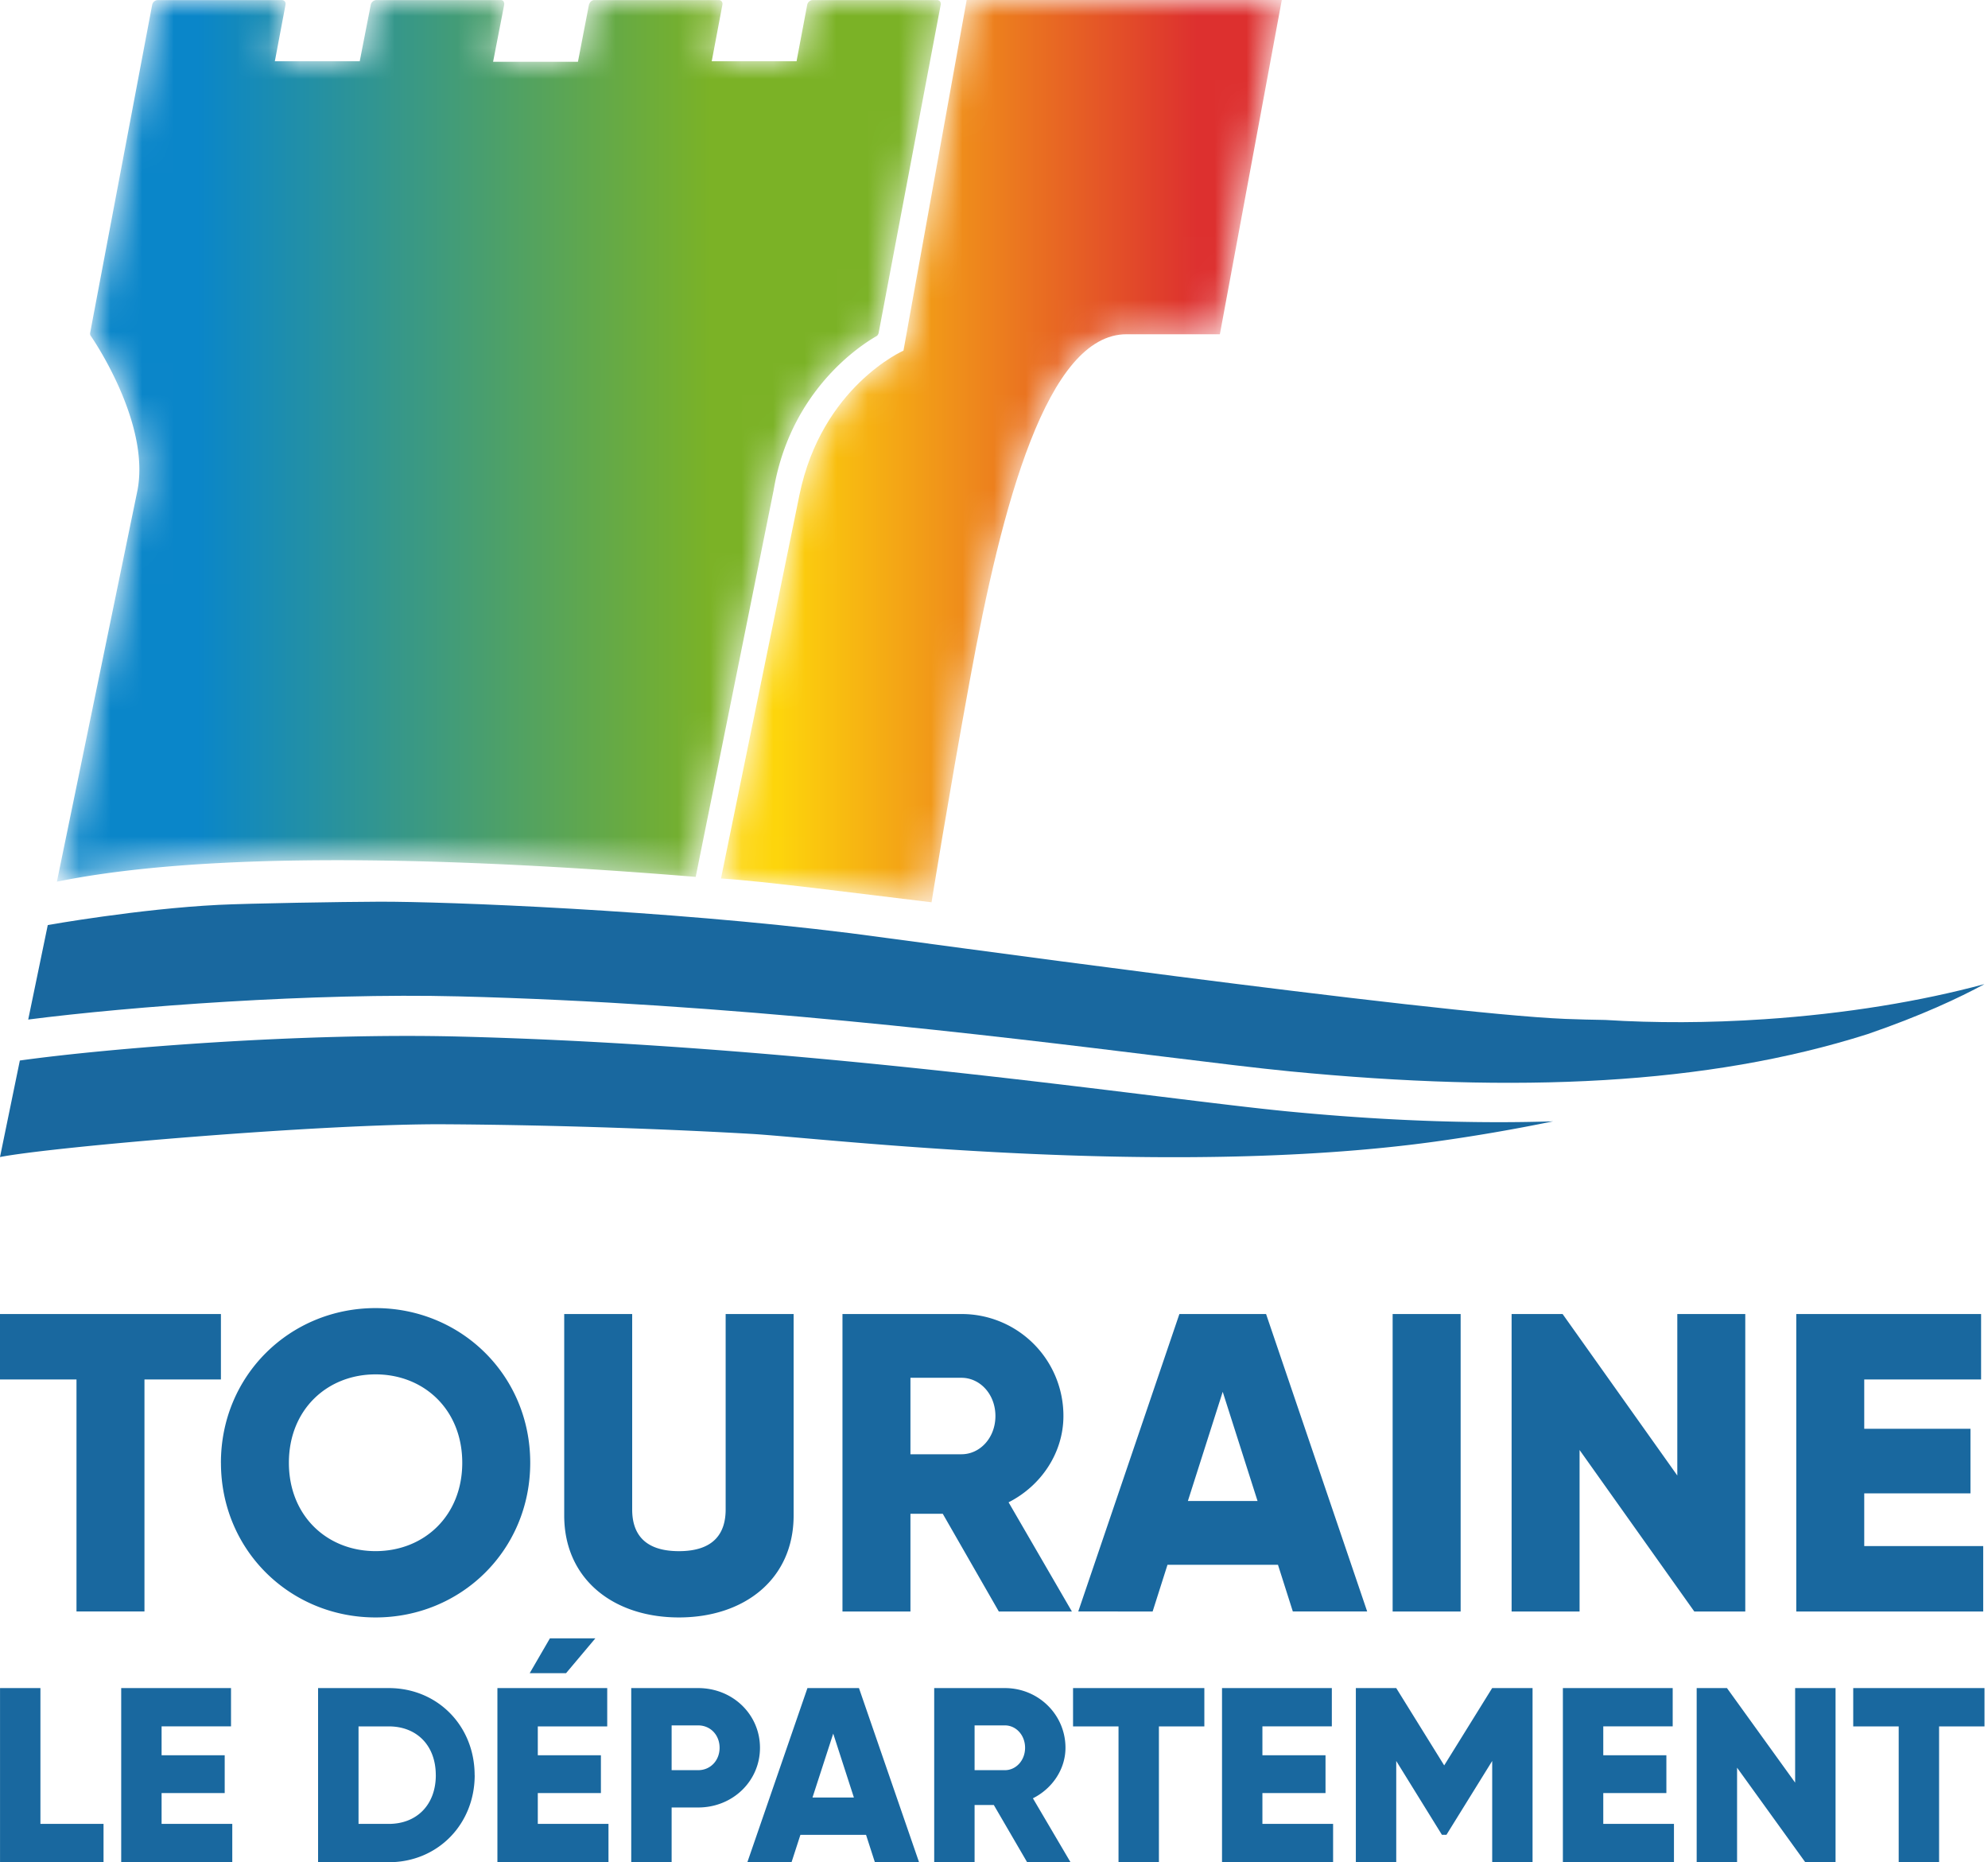 <svg width="63" height="59" fill="none" xmlns="http://www.w3.org/2000/svg"><g clip-path="url(#a)"><path d="M3.281 57.786V59H.001v-5.517h1.28v4.303h2ZM7.361 57.786V59h-3.52v-5.517h3.48v1.213h-2.2v.915h2v1.198h-2v.977h2.24ZM13.81 56.241c0-.946-.608-1.544-1.488-1.544h-.96v3.089h.96c.88 0 1.489-.599 1.489-1.545Zm1.233 0c0 1.561-1.176 2.759-2.72 2.759H10.08v-5.517h2.241c1.545 0 2.72 1.197 2.72 2.758ZM17.939 53.01h-1.152l.64-1.103h1.44l-.928 1.103Zm1.344 4.776V59h-3.52v-5.517h3.48v1.214h-2.2v.914h2v1.198h-2v.977h2.24ZM22.804 55.374c0-.402-.288-.709-.68-.709h-.84v1.419h.84c.392 0 .68-.308.68-.71Zm1.28 0c0 1.048-.856 1.892-1.96 1.892h-.84V59h-1.28v-5.517h2.12c1.104 0 1.96.843 1.96 1.892ZM27.06 56.95l-.655-2.025-.657 2.025h1.313Zm.385 1.183h-2.08l-.281.867h-1.4l1.904-5.517h1.633L29.125 59h-1.4l-.28-.867ZM30.885 56.084h.96c.352 0 .64-.308.64-.71 0-.402-.288-.709-.64-.709h-.96v1.419Zm.608 1.103h-.608V59h-1.28v-5.517h2.24c1.064 0 1.92.843 1.92 1.892 0 .677-.416 1.292-1.032 1.6L33.925 59H32.55l-1.056-1.813ZM38.166 54.697h-1.44V59h-1.28v-4.303h-1.441v-1.214h4.161v1.214ZM42.246 57.786V59h-3.52v-5.517h3.48v1.213h-2.2v.915h2v1.198h-2v.977h2.24ZM48.568 59h-1.28v-3.208l-1.45 2.34h-.143l-1.448-2.34V59h-1.28v-5.517h1.28l1.52 2.45 1.52-2.45h1.28V59ZM53.048 57.786V59h-3.52v-5.517h3.48v1.213h-2.2v.915h2v1.198h-2v.977h2.24ZM58.169 53.483V59h-.96l-2.161-2.995V59h-1.28v-5.517h.96l2.16 2.995v-2.995h1.281ZM62.89 54.697h-1.44V59h-1.28v-4.303h-1.441v-1.214h4.16v1.214ZM7.001 43.706H4.578v7.35H2.424v-7.35H0v-2.074h7.001v2.074ZM14.649 46.345c0-1.683-1.212-2.801-2.747-2.801s-2.747 1.118-2.747 2.8c0 1.684 1.212 2.8 2.747 2.8s2.747-1.116 2.747-2.8Zm-7.648 0c0-2.774 2.195-4.901 4.9-4.901 2.707 0 4.902 2.127 4.902 4.9 0 2.774-2.195 4.901-4.901 4.901s-4.9-2.127-4.9-4.9ZM17.88 48.014v-6.382h2.154v6.194c0 .713.337 1.319 1.481 1.319 1.145 0 1.481-.606 1.481-1.32v-6.193h2.154v6.382c0 2.02-1.562 3.231-3.635 3.231-2.074 0-3.635-1.211-3.635-3.23ZM28.852 46.075h1.616c.592 0 1.077-.525 1.077-1.212 0-.686-.485-1.211-1.077-1.211h-1.616v2.423Zm1.024 1.885h-1.024v3.097h-2.154v-9.425h3.77a3.224 3.224 0 0 1 3.232 3.231c0 1.158-.7 2.209-1.738 2.734l2.007 3.46h-2.316l-1.777-3.097ZM39.852 47.556l-1.104-3.46-1.104 3.46h2.208Zm.647 2.02h-3.501l-.471 1.48H34.17l3.205-9.424h2.747l3.204 9.424H40.97l-.471-1.48ZM46.288 51.057h-2.155v-9.425h2.155v9.425ZM55.308 41.632v9.425h-1.615l-3.636-5.117v5.117h-2.154v-9.425h1.616l3.635 5.116v-5.116h2.154ZM62.848 48.983v2.074h-5.924v-9.425h5.857v2.073h-3.703v1.562h3.366v2.047h-3.366v1.67h3.77Z" fill="#19689F"/><mask id="b" style="mask-type:luminance" maskUnits="userSpaceOnUse" x="-13" y="-5" width="86" height="73"><path d="M-12.6-4.614H72.12V67.07H-12.6V-4.614Z" fill="#fff"/></mask><g mask="url(#b)"><path d="M47.507 35.554c-2.127 0-4.364-.115-6.725-.344-1.01-.099-2.366-.265-4.082-.476-5.448-.67-13.68-1.68-22.154-1.893-4.931-.124-11.012.356-13.917.759L0 36.658c1.664-.326 10.273-1.062 14.09-1.038 3.817.023 7.476.174 9.724.305 2.247.132 13.053 1.424 21.63.249a58.478 58.478 0 0 0 3.773-.647 54.93 54.93 0 0 1-1.71.027Z" fill="#19689F"/></g><mask id="c" style="mask-type:luminance" maskUnits="userSpaceOnUse" x="1" y="0" width="29" height="28"><path d="M25.753.003a.184.184 0 0 0-.172.147l-.338 1.79h-2.688l.338-1.79c.016-.082-.036-.147-.116-.147H18.84c-.145 0-.178.156-.178.156l-.347 1.799h-2.689l.35-1.799s.03-.156-.11-.156h-3.941a.185.185 0 0 0-.175.147l-.35 1.79H8.71L9.048.15c.016-.082-.037-.147-.119-.147H4.998a.185.185 0 0 0-.175.147L2.857 10.544c-.007.036 0 .07.019.097.02.027 1.891 2.721 1.482 4.886L1.803 27.934c3.663-.744 9.885-.994 20.244-.152l2.47-12.255c.587-3.492 3.245-4.859 3.274-4.886a.177.177 0 0 0 .054-.097L29.811.15c.016-.082-.036-.147-.115-.147h-3.943Z" fill="#fff"/></mask><g mask="url(#c)"><path d="M25.753.003a.184.184 0 0 0-.172.147l-.338 1.79h-2.688l.338-1.79c.016-.082-.036-.147-.116-.147H18.84c-.145 0-.178.156-.178.156l-.347 1.799h-2.689l.35-1.799s.03-.156-.11-.156h-3.941a.185.185 0 0 0-.175.147l-.35 1.79H8.71L9.048.15c.016-.082-.037-.147-.119-.147H4.998a.185.185 0 0 0-.175.147L2.857 10.544c-.007.036 0 .07.019.097.02.027 1.891 2.721 1.482 4.886L1.803 27.934c3.663-.744 9.885-.994 20.244-.152l2.47-12.255c.587-3.492 3.245-4.859 3.274-4.886a.177.177 0 0 0 .054-.097L29.811.15c.016-.082-.036-.147-.115-.147h-3.943Z" fill="url(#d)"/></g><mask id="e" style="mask-type:luminance" maskUnits="userSpaceOnUse" x="-13" y="-5" width="86" height="73"><path d="M-12.6-4.614H72.12V67.07H-12.6V-4.614Z" fill="#fff"/></mask><g mask="url(#e)"><path d="M55.91 32.292c-1.776.12-3.476.121-5.038.023-.412-.006-.83-.017-1.259-.033-4.213-.17-21.125-2.525-22.677-2.718-5.844-.73-12.77-1.002-14.914-.996-1.175.004-4.112.053-5.092.1-2.544.128-5.416.64-5.416.64l-.62 2.994c3.24-.417 9.048-.85 13.644-.734 8.544.215 16.82 1.23 22.295 1.903 1.706.21 3.053.375 4.046.472 7.196.7 13.224.432 18.297-1.177 1.711-.587 2.92-1.157 3.714-1.588-2.01.544-4.4.941-6.98 1.114Z" fill="#19689F"/></g><mask id="f" style="mask-type:luminance" maskUnits="userSpaceOnUse" x="22" y="0" width="19" height="29"><path d="m30.634 0-2.003 11.109s-2.587 1.137-3.295 4.564l-2.488 12.16c1.386.087 4.207.459 6.673.754 0 0 .521-3.256 1.215-7.047 1.015-5.557 2.444-10.95 4.965-10.95h2.957L40.62 0h-9.986Z" fill="#fff"/></mask><g mask="url(#f)"><path d="m30.634 0-2.003 11.109s-2.587 1.137-3.295 4.564l-2.488 12.16c1.386.087 4.207.459 6.673.754 0 0 .521-3.256 1.215-7.047 1.015-5.557 2.444-10.95 4.965-10.95h2.957L40.62 0h-9.986Z" fill="url(#g)"/></g></g><defs><linearGradient id="d" x1="1.803" y1="13.969" x2="29.814" y2="13.969" gradientUnits="userSpaceOnUse"><stop stop-color="#0A86C9"/><stop offset=".009" stop-color="#0A86C9"/><stop offset=".159" stop-color="#0A86C9"/><stop offset=".741" stop-color="#7BB226"/><stop offset="1" stop-color="#7BB226"/></linearGradient><linearGradient id="g" x1="22.848" y1="14.293" x2="40.62" y2="14.293" gradientUnits="userSpaceOnUse"><stop stop-color="#FDD50B"/><stop offset=".101" stop-color="#FDD50B"/><stop offset=".849" stop-color="#DD302F"/><stop offset="1" stop-color="#DD302F"/></linearGradient><clipPath id="a"><path fill="#fff" d="M0 0h62.89v59H0z"/></clipPath></defs></svg>